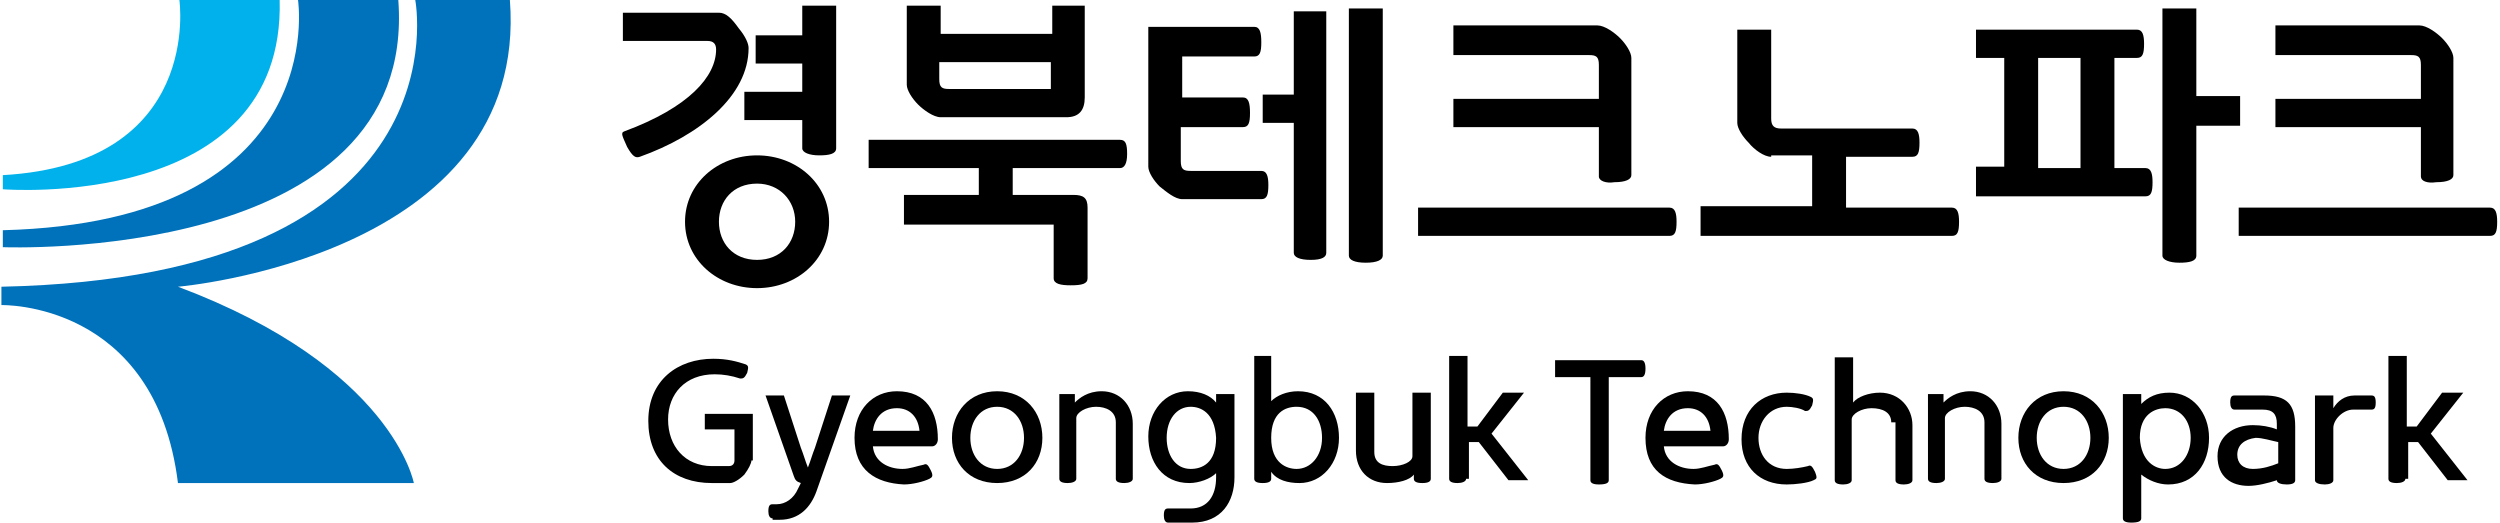 <?xml version="1.0" encoding="utf-8"?>
<!-- Generator: Adobe Illustrator 25.0.1, SVG Export Plug-In . SVG Version: 6.00 Build 0)  -->
<!DOCTYPE svg PUBLIC "-//W3C//DTD SVG 1.1//EN" "http://www.w3.org/Graphics/SVG/1.1/DTD/svg11.dtd">
<svg version="1.1" id="Layer_1" xmlns:x="http://ns.adobe.com/Extensibility/1.0/" xmlns:i="http://ns.adobe.com/AdobeIllustrator/10.0/" xmlns:graph="http://ns.adobe.com/Graphs/1.0/"
	 xmlns="http://www.w3.org/2000/svg" xmlns:xlink="http://www.w3.org/1999/xlink" x="0px" y="0px" viewBox="0 0 177 37"
	 style="enable-background:new 0 0 177 37;" xml:space="preserve">
<style type="text/css">
	.st0{fill:#00B1EB;}
	.st1{fill:#0072BC;}
</style>
<g>
	<g>
		<path class="st0" d="M12.7,0c0,0,1.7,11.6-12.5,12.4v1c0,0,20,1.6,19.6-13.4H12.7z"/>
		<path class="st1" d="M21.1,0c0,0,2.4,15.7-20.9,16.3v1.2c0,0,29.4,1.2,28-17.5H21.1z"/>
		<path class="st1" d="M29.4,0c0,0,3.8,19.6-29.3,20.3v1.3c0,0,10.9-0.3,12.5,12.6h16.7c0,0-1.5-8.2-16.7-13.9
			c0,0,24.9-2.1,23.5-20.3H29.4z"/>
	</g>
	<path d="M50.7,3.5c0-0.4-0.2-0.6-0.6-0.6h-6v-2h6.8c0.5,0,0.9,0.4,1.4,1.1C52.8,2.6,53,3.1,53,3.4c0,3.4-3.5,6.2-7.7,7.7
		c-0.3,0.1-0.5,0-0.9-0.7c-0.3-0.7-0.5-1-0.2-1.1C48.8,7.6,50.7,5.4,50.7,3.5z M53.6,20.4c-2.8,0-5.1-2-5.1-4.7s2.3-4.7,5.1-4.7
		c2.8,0,5.1,2,5.1,4.7S56.4,20.4,53.6,20.4z M53.6,18.4c1.7,0,2.7-1.2,2.7-2.7S55.2,13,53.6,13c-1.7,0-2.7,1.2-2.7,2.7
		S51.9,18.4,53.6,18.4z M56.8,0.4h2.4v10.1c0,0.4-0.5,0.5-1.2,0.5c-0.7,0-1.2-0.2-1.2-0.5v-2h-4.1v-2h4.1V4.5h-3.3v-2h3.3V0.4z"/>
	<path d="M61.5,11.9v-2h17.8c0.4,0,0.5,0.3,0.5,1c0,0.7-0.2,1-0.5,1h-7.6v1.9H76c0.7,0,1,0.2,1,0.9v5c0,0.4-0.4,0.5-1.2,0.5
		c-0.7,0-1.2-0.1-1.2-0.5v-3.8H64v-2.1h5.3v-1.9H61.5z M76.8,0.4v6.5c0,0.9-0.4,1.4-1.3,1.4h-8.9c-0.5,0-1.2-0.5-1.6-0.9
		c-0.4-0.4-0.8-1-0.8-1.4V0.4h2.4v2h7.9v-2H76.8z M74.4,6.2V4.4h-7.9v1.2c0,0.6,0.2,0.7,0.7,0.7H74.4z"/>
	<path d="M83.6,11.4c0,0.6,0.2,0.7,0.7,0.7h5c0.4,0,0.5,0.4,0.5,1c0,0.7-0.1,1-0.5,1h-5.6c-0.5,0-1.1-0.5-1.6-0.9
		c-0.4-0.4-0.8-1-0.8-1.4V1.9h7.5c0.4,0,0.5,0.4,0.5,1.1c0,0.7-0.1,1-0.5,1h-5.1v2.9H88c0.4,0,0.5,0.4,0.5,1.1c0,0.7-0.1,1-0.5,1
		h-4.4V11.4z M93.9,17.9c0,0.3-0.3,0.5-1.1,0.5c-0.8,0-1.2-0.2-1.2-0.5V8.7h-2.2V6.7h2.2V0.8h2.3V17.9z M95.6,0.6h2.3v17.5
		c0,0.3-0.4,0.5-1.2,0.5c-0.8,0-1.2-0.2-1.2-0.5V0.6z"/>
	<path d="M100.4,16.8v-2.1h17.8c0.4,0,0.5,0.4,0.5,1c0,0.7-0.1,1-0.5,1H100.4z M113.2,12.5V9h-10.3V7h10.3V4.6
		c0-0.6-0.2-0.7-0.7-0.7h-9.6V1.8h10.2c0.5,0,1.2,0.5,1.6,0.9c0.4,0.4,0.8,1,0.8,1.4v8.3c0,0.3-0.4,0.5-1.2,0.5
		C113.7,13,113.2,12.8,113.2,12.5z"/>
	<path d="M125.4,11.1c-0.5,0-1.2-0.5-1.6-1c-0.4-0.4-0.8-1-0.8-1.4V2.1h2.4v6.3c0,0.5,0.2,0.7,0.7,0.7h9.3c0.4,0,0.5,0.4,0.5,1
		c0,0.7-0.1,1-0.5,1h-4.7v3.6h7.5c0.4,0,0.5,0.4,0.5,1c0,0.7-0.1,1-0.5,1h-17.8v-2.1h7.9v-3.6H125.4z"/>
	<path d="M151.3,2.1c0.4,0,0.5,0.4,0.5,1c0,0.7-0.1,1-0.5,1h-1.6v7.8h2.2c0.4,0,0.5,0.4,0.5,1c0,0.7-0.1,1-0.5,1h-12v-2.1h2V4.1h-2
		V2.1H151.3z M147.3,4.1h-3v7.8h3V4.1z M153.1,0.6h2.4v6.2h3.1v2.1h-3.1v9.2c0,0.4-0.5,0.5-1.2,0.5c-0.7,0-1.2-0.2-1.2-0.5V0.6z"/>
	<path d="M158.5,16.8v-2.1h17.8c0.4,0,0.5,0.4,0.5,1c0,0.7-0.1,1-0.5,1H158.5z M171.4,12.5V9h-10.3V7h10.3V4.6
		c0-0.6-0.2-0.7-0.7-0.7h-9.6V1.8h10.2c0.5,0,1.2,0.5,1.6,0.9c0.4,0.4,0.8,1,0.8,1.4v8.3c0,0.3-0.4,0.5-1.2,0.5
		C171.8,13,171.4,12.8,171.4,12.5z"/>
	<path d="M53.2,32.6c0,0.2-0.2,0.6-0.5,1c-0.4,0.4-0.8,0.6-1,0.6h-1.3c-2.7,0-4.5-1.6-4.5-4.4c0-2.9,2.1-4.4,4.6-4.4
		c1,0,1.7,0.2,2.3,0.4c0.2,0.1,0.2,0.2,0.1,0.6c-0.2,0.4-0.3,0.4-0.5,0.4c-0.6-0.2-1.2-0.3-1.8-0.3c-2.1,0-3.3,1.4-3.3,3.2
		c0,1.9,1.2,3.3,3.1,3.3h1.2c0.3,0,0.4-0.2,0.4-0.4v-2.2h-2.1v-1.1h3.4V32.6z"/>
	<path d="M54.7,36.7c-0.2,0-0.3-0.2-0.3-0.5c0-0.4,0.1-0.5,0.3-0.5H55c0.6,0,1.2-0.4,1.5-1.1l0.2-0.4c-0.3-0.1-0.4-0.2-0.5-0.5
		l-2-5.7h1.3l1.2,3.7c0.2,0.5,0.3,0.9,0.5,1.4h0c0.2-0.5,0.3-0.9,0.5-1.4l1.2-3.7h1.3l-2.4,6.8c-0.4,1.1-1.2,2-2.6,2H54.7z"/>
	<path d="M60.5,31c0-2,1.3-3.3,3-3.3c2.1,0,2.9,1.5,2.9,3.4c0,0.3-0.2,0.5-0.4,0.5h-4.2c0.1,1.1,1.1,1.6,2.1,1.6
		c0.5,0,1-0.2,1.5-0.3c0.2-0.1,0.3,0,0.5,0.4c0.2,0.4,0.1,0.5-0.1,0.6c-0.4,0.2-1.2,0.4-1.8,0.4C62,34.2,60.5,33.3,60.5,31z
		 M65.1,30.5c-0.1-1-0.7-1.6-1.6-1.6c-1.1,0-1.6,0.8-1.7,1.6H65.1z"/>
	<path d="M67.4,31c0-1.8,1.2-3.3,3.2-3.3c2,0,3.2,1.5,3.2,3.3c0,1.8-1.2,3.2-3.2,3.2C68.6,34.2,67.4,32.8,67.4,31z M72.5,31
		c0-1.2-0.7-2.2-1.9-2.2c-1.2,0-1.9,1-1.9,2.2c0,1.2,0.7,2.2,1.9,2.2C71.8,33.2,72.5,32.2,72.5,31z"/>
	<path d="M74.9,27.9h1.2v0.6c0.3-0.3,0.9-0.8,1.9-0.8c1.3,0,2.2,1,2.2,2.3v3.9c0,0.2-0.3,0.3-0.6,0.3c-0.4,0-0.6-0.1-0.6-0.3v-4
		c0-0.8-0.7-1.1-1.4-1.1c-0.7,0-1.4,0.4-1.4,0.8v4.3c0,0.2-0.3,0.3-0.6,0.3c-0.4,0-0.6-0.1-0.6-0.3V27.9z"/>
	<path d="M86.1,33.5L86.1,33.5c-0.4,0.4-1.2,0.7-1.9,0.7c-1.9,0-2.9-1.5-2.9-3.3c0-1.8,1.2-3.2,2.8-3.2c0.9,0,1.6,0.3,2,0.8h0v-0.6
		h1.3v5.9c0,1.7-0.9,3.2-3,3.2h-1.7c-0.2,0-0.3-0.2-0.3-0.5c0-0.4,0.1-0.5,0.3-0.5h1.6c1.2,0,1.8-0.9,1.8-2.2V33.5z M84.3,28.8
		c-1,0-1.7,0.9-1.7,2.2c0,1.2,0.6,2.2,1.7,2.2c0.8,0,1.8-0.4,1.8-2.2C86,29.2,85,28.8,84.3,28.8z"/>
	<path d="M90,33.9c0,0.2-0.2,0.3-0.6,0.3c-0.4,0-0.6-0.1-0.6-0.3v-8.7H90v3.2h0c0.4-0.4,1.1-0.7,1.9-0.7c1.9,0,2.9,1.5,2.9,3.3
		c0,1.8-1.2,3.2-2.8,3.2c-0.8,0-1.6-0.2-2-0.8h0V33.9z M91.8,33.2c1,0,1.8-0.9,1.8-2.2c0-1.2-0.6-2.2-1.8-2.2
		c-0.8,0-1.8,0.4-1.8,2.2C90,32.8,91.1,33.2,91.8,33.2z"/>
	<path d="M101.3,33.9c0,0.2-0.2,0.3-0.6,0.3c-0.4,0-0.6-0.1-0.6-0.3v-0.3c-0.3,0.4-1.1,0.6-1.9,0.6c-1.3,0-2.2-0.9-2.2-2.3v-4.1h1.3
		v4.2c0,0.8,0.6,1,1.3,1c0.7,0,1.4-0.3,1.4-0.7v-4.5h1.3V33.9z"/>
	<path d="M103.8,33.9c0,0.2-0.3,0.3-0.6,0.3c-0.4,0-0.6-0.1-0.6-0.3v-8.7h1.3v5h0.7l1.8-2.4h1.5l-2.3,2.9l2.6,3.3h-1.4l-2.1-2.7
		h-0.7V33.9z"/>
	<path d="M110.1,26.6v-1.1h6.1c0.2,0,0.3,0.2,0.3,0.6c0,0.4-0.1,0.6-0.3,0.6h-2.3v7.3c0,0.2-0.2,0.3-0.7,0.3c-0.4,0-0.6-0.1-0.6-0.3
		v-7.3H110.1z"/>
	<path d="M116.5,31c0-2,1.3-3.3,3-3.3c2.1,0,2.9,1.5,2.9,3.4c0,0.3-0.2,0.5-0.4,0.5h-4.2c0.1,1.1,1.1,1.6,2.1,1.6
		c0.5,0,1-0.2,1.5-0.3c0.2-0.1,0.3,0,0.5,0.4c0.2,0.4,0.1,0.5-0.1,0.6c-0.4,0.2-1.2,0.4-1.8,0.4C117.9,34.2,116.5,33.3,116.5,31z
		 M121.1,30.5c-0.1-1-0.7-1.6-1.6-1.6c-1.1,0-1.6,0.8-1.7,1.6H121.1z"/>
	<path d="M126.5,28.8c-1.2,0-2,1-2,2.2c0,1.2,0.7,2.2,2,2.2c0.5,0,1.1-0.1,1.5-0.2c0.2-0.1,0.3,0,0.5,0.4c0.2,0.5,0.1,0.5-0.1,0.6
		c-0.4,0.2-1.3,0.3-1.9,0.3c-1.9,0-3.2-1.2-3.2-3.2c0-2.1,1.4-3.3,3.2-3.3c0.6,0,1.3,0.1,1.7,0.3c0.2,0.1,0.2,0.2,0.1,0.6
		c-0.2,0.4-0.3,0.4-0.5,0.4C127.5,28.9,126.9,28.8,126.5,28.8z"/>
	<path d="M133.9,29.9c0-0.7-0.6-1-1.4-1c-0.7,0-1.4,0.4-1.4,0.8v4.3c0,0.2-0.3,0.3-0.6,0.3c-0.4,0-0.6-0.1-0.6-0.3v-8.7h1.3v3.2
		c0.3-0.4,1.1-0.7,1.9-0.7c1.4,0,2.3,1.1,2.3,2.3v3.9c0,0.2-0.3,0.3-0.6,0.3c-0.4,0-0.6-0.1-0.6-0.3V29.9z"/>
	<path d="M136.4,27.9h1.2v0.6c0.3-0.3,0.9-0.8,1.9-0.8c1.3,0,2.2,1,2.2,2.3v3.9c0,0.2-0.3,0.3-0.6,0.3c-0.4,0-0.6-0.1-0.6-0.3v-4
		c0-0.8-0.7-1.1-1.4-1.1c-0.7,0-1.4,0.4-1.4,0.8v4.3c0,0.2-0.3,0.3-0.6,0.3c-0.4,0-0.6-0.1-0.6-0.3V27.9z"/>
	<path d="M142.9,31c0-1.8,1.2-3.3,3.2-3.3c2,0,3.2,1.5,3.2,3.3c0,1.8-1.2,3.2-3.2,3.2C144.1,34.2,142.9,32.8,142.9,31z M148,31
		c0-1.2-0.7-2.2-1.9-2.2c-1.2,0-1.9,1-1.9,2.2c0,1.2,0.7,2.2,1.9,2.2C147.3,33.2,148,32.2,148,31z"/>
	<path d="M151.6,36.7c0,0.2-0.2,0.3-0.7,0.3c-0.4,0-0.6-0.1-0.6-0.3v-8.8h1.3v0.7h0c0.5-0.5,1.1-0.8,2-0.8c1.6,0,2.8,1.4,2.8,3.2
		c0,1.8-1,3.3-2.9,3.3c-0.7,0-1.4-0.3-1.9-0.7h0V36.7z M153.3,33.2c1.1,0,1.8-1,1.8-2.2c0-1.2-0.7-2.1-1.8-2.1
		c-0.7,0-1.8,0.4-1.8,2.1C151.6,32.7,152.6,33.2,153.3,33.2z"/>
	<path d="M158.2,29c-0.2,0-0.3-0.2-0.3-0.5c0-0.4,0.1-0.5,0.3-0.5h2.1c1.6,0,2.2,0.6,2.2,2.2v3.8c0,0.2-0.2,0.3-0.6,0.3
		c-0.4,0-0.7-0.1-0.7-0.3v0c-0.6,0.2-1.4,0.4-2,0.4c-1.2,0-2.2-0.6-2.2-2.1c0-1.4,1.1-2.2,2.5-2.2c0.6,0,1.2,0.1,1.7,0.3V30
		c0-0.7-0.3-1-1-1H158.2z M158.4,32.2c0,0.6,0.4,1,1.1,1c0.7,0,1.3-0.2,1.8-0.4v-1.5c-0.5-0.1-1.1-0.3-1.6-0.3
		C158.9,31.1,158.4,31.5,158.4,32.2z"/>
	<path d="M166.6,29c-0.7,0-1.4,0.7-1.4,1.3v3.7c0,0.2-0.3,0.3-0.6,0.3c-0.4,0-0.7-0.1-0.7-0.3v-6h1.3v0.9h0c0.3-0.5,0.8-0.9,1.5-0.9
		h1.2c0.2,0,0.3,0.1,0.3,0.5c0,0.4-0.1,0.5-0.3,0.5H166.6z"/>
	<path d="M170.3,33.9c0,0.2-0.3,0.3-0.6,0.3c-0.4,0-0.6-0.1-0.6-0.3v-8.7h1.3v5h0.7l1.8-2.4h1.5l-2.3,2.9l2.6,3.3h-1.4l-2.1-2.7
		h-0.7V33.9z"/>
</g>
</svg>
